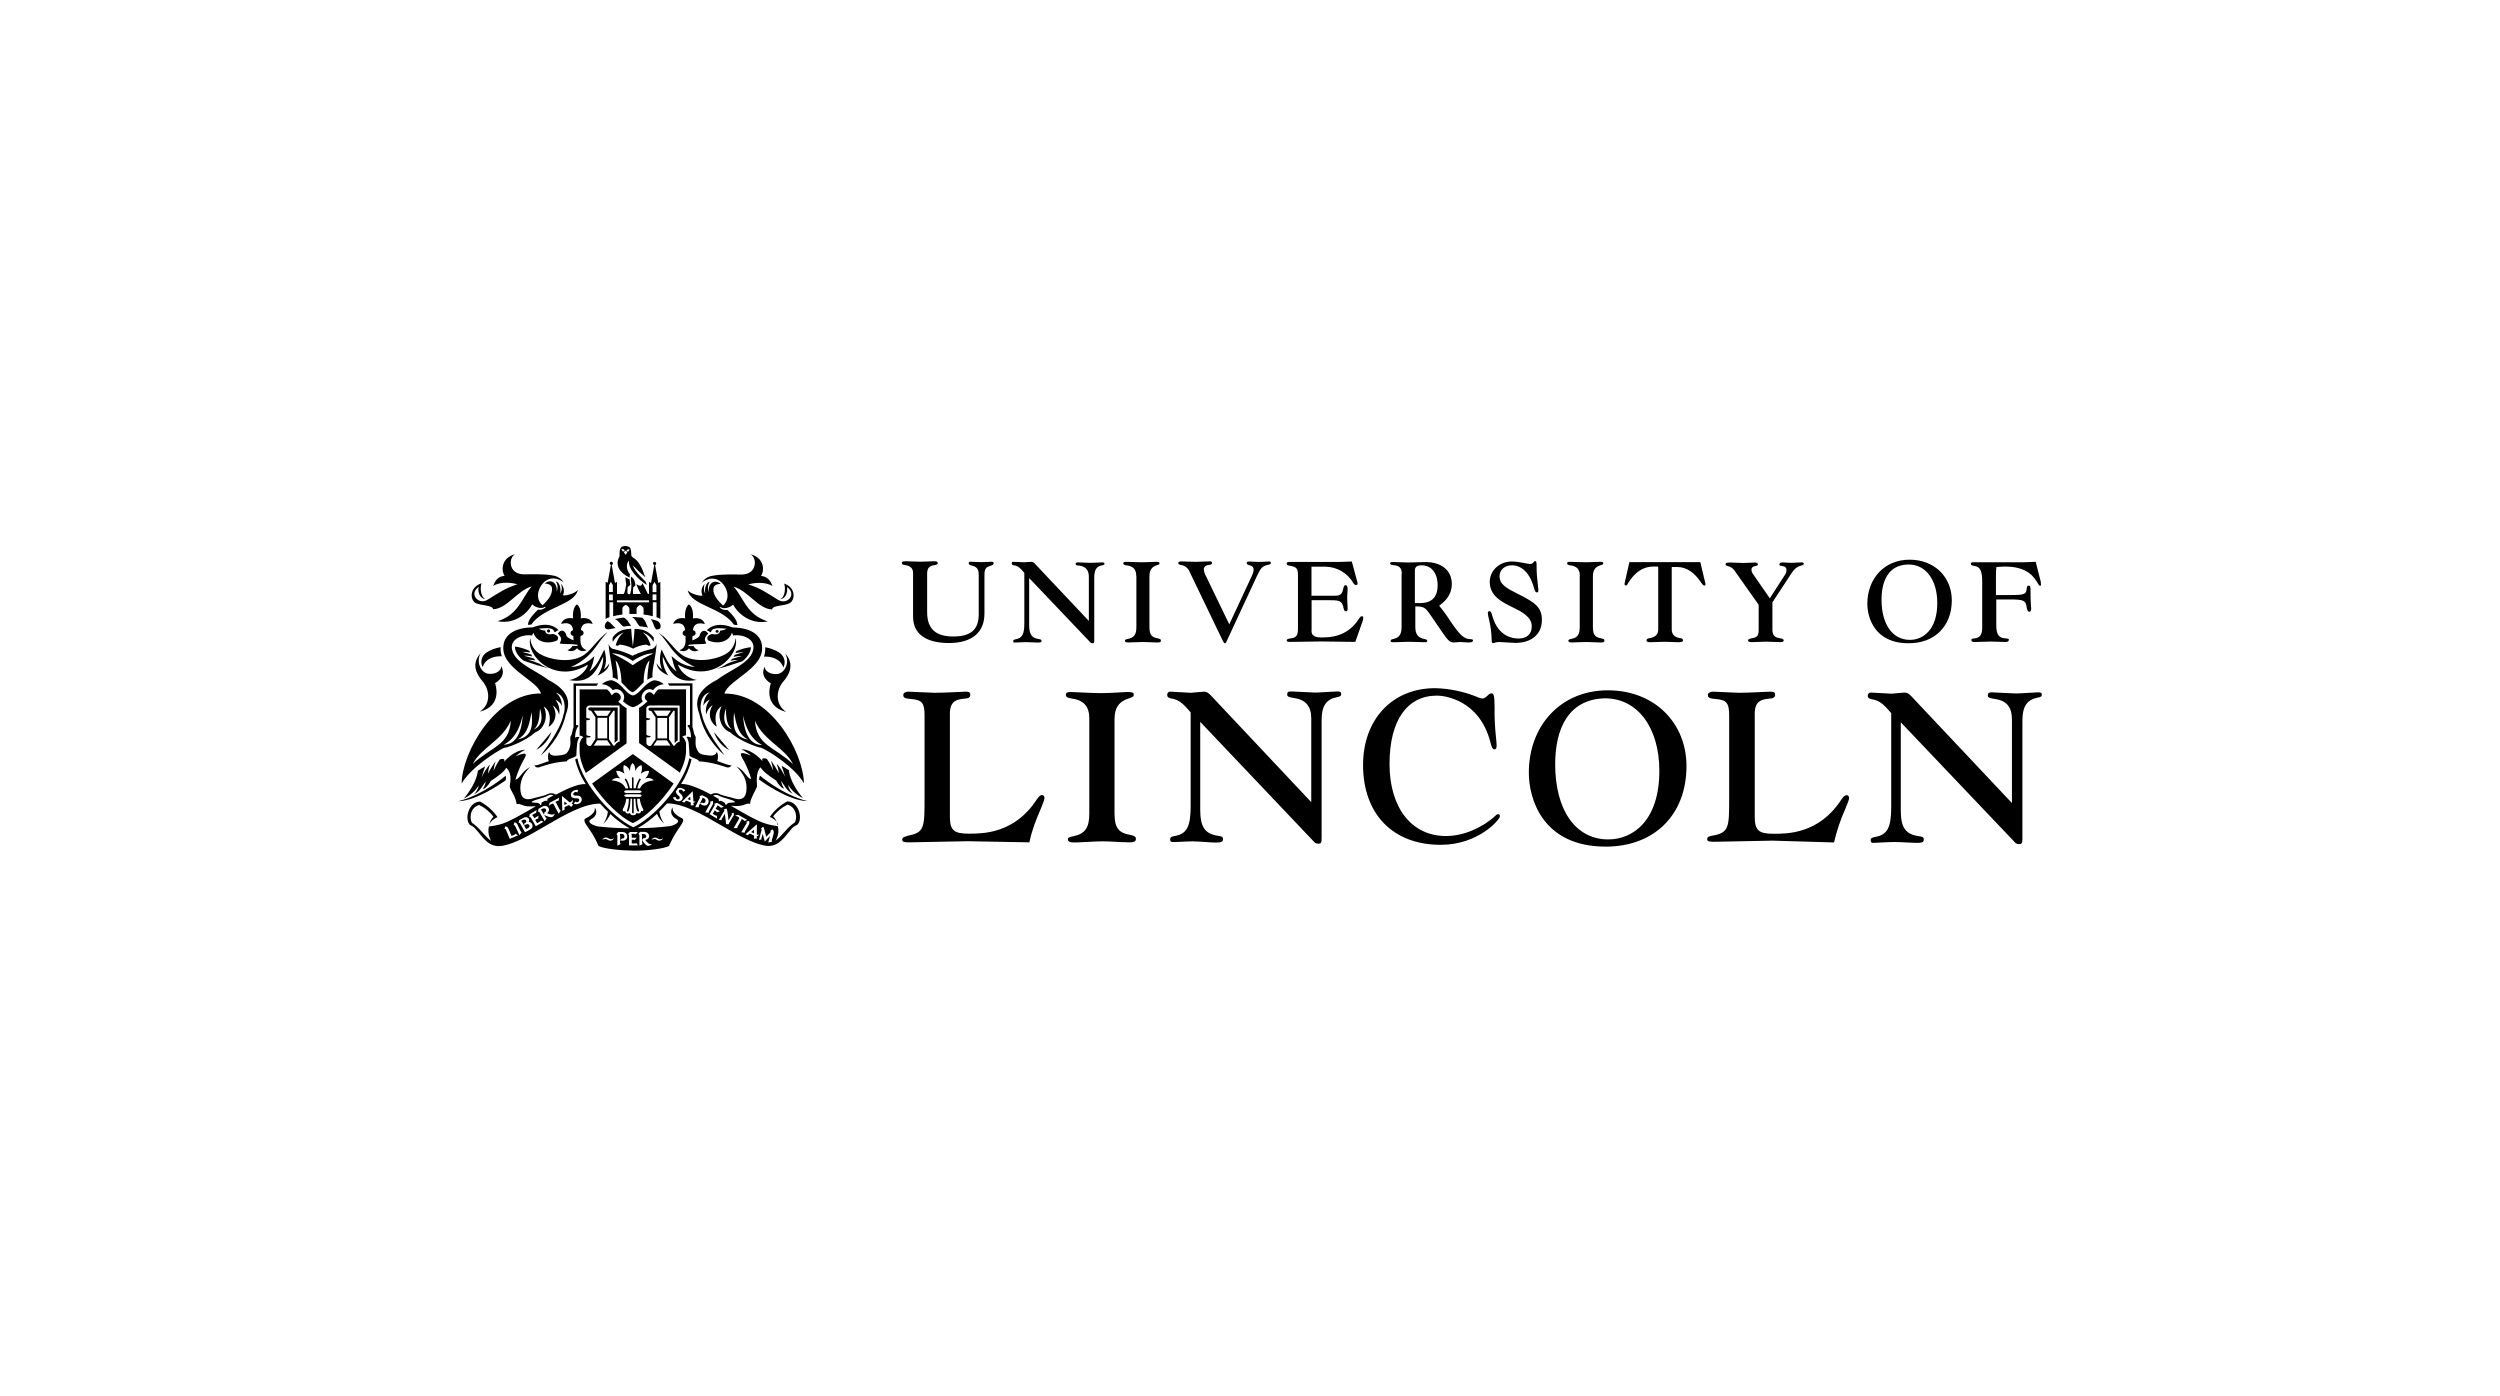 <?xml version="1.0" encoding="UTF-8"?><svg id="Layer_1" xmlns="http://www.w3.org/2000/svg" viewBox="0 0 222 124"><path d="M181.32,61.7c0-.18-.12-.22-.35-.22s-1.59.1-1.96.1-1.83-.1-2.1-.1-.39.04-.39.29c0,.2.24.24.53.28,1.12.14,1.61.71,1.61,1.85v7.41l-8.93-9.48c-.28-.29-.39-.33-.63-.33-.17,0-1,.1-1.12.1s-1.69-.1-1.83-.1c-.14-.02-.27.09-.29.23,0,.02,0,.04,0,.06,0,.18.06.22.33.3.65.1,1,.35,1.75,1.24v8.34c0,1.83-.35,2.47-1.43,2.65-.33.08-.39.12-.39.3,0,.14.06.23.2.23.22,0,1.36-.08,1.92-.08s1.55.08,1.94.08c.5,0,.65-.06.65-.29s-.1-.26-.45-.31c-1.18-.17-1.59-.77-1.59-2.3v-7.81l10.21,10.74c.09.05.2.08.3.08.22,0,.29-.08.29-.47v-10.5c0-1.24.39-1.85,1.35-2.04.31-.06.37-.1.37-.27M181.24,51.74l-.47-1.85-1.06.04h-4.4c-.2,0-.3,0-.3.14,0,.1.08.14.28.18.55.06.73.45.73,1.41v4.12c0,.84-.47.9-.79.92-.14.02-.17.06-.17.14,0,.12.08.17.29.17.24,0,1.26-.04,1.47-.04s1.16.04,1.26.04c.21,0,.31-.08.31-.2,0-.08-.06-.1-.26-.12-.63-.02-.86-.33-.86-1.16v-2.3h1.16c1.35,0,1.43.12,1.53.65.04.31.14.45.24.45s.17-.12.17-.26-.06-.5-.06-1.51c0-.45,0-.55-.17-.55-.1,0-.14.04-.17.26-.04.5-.2.57-1.41.57h-1.32v-1.55c0-.31,0-.63.04-.94.37-.02.53-.04.77-.04,1.94,0,2.55.88,2.91,1.49.1.18.14.22.22.22s.06-.18.04-.29M173.32,53.31c0-2.04-1.51-3.61-3.75-3.61s-3.75,1.68-3.75,3.91c0,1.24.65,3.51,3.65,3.51,2.32.02,3.85-1.51,3.85-3.81M172.03,53.56c0,2.34-1.24,3.26-2.43,3.26-1.55,0-2.52-1.39-2.52-3.57,0-1.65.61-3.1,2.36-3.12,1.55-.04,2.59,1.35,2.59,3.42M67.39,69.21s2.53,1.91,4.32,1.93c-2.25-.56-4.23-2.27-4.23-2.27l-.09.35ZM64.75,66.61s-.84-1.01-1.35-1.6c.23.69.71,1.26,1.35,1.6M63.68,55.95c-.07,0-.13.05-.14.12,0,0,0,0,0,0,0,.07.07.12.14.12.07,0,.13-.05.14-.12,0,0,0,0,0,0,0-.07-.07-.12-.14-.12M71.39,69.58c-.05-2.82-3-8.04-7.06-7.99.35-1.28,3.8-2.29,3.3-4.46-.17-.74-.94-1.39-2.57-1.41-1.36-.53-2.05-.02-2.3.25.23.07.34.26.39.12s.11-.24.43-.29c.29-.05.7.03.92.02-.08.1-.32.16-.55.18-.08.5-.66.28-.74.3-.22.08-.54.21-.34.56.83.38,1.86.17,2.12-.67.06.06.1.15.1.24.84-.13,2.09.3,1.77,1.37-.34,1.13-2.01,1.68-3.2,2.57-2.17,1.11-1.81,2.33-1.56,3.03.2.92.6,1.78,1.17,2.53.31.42.67.81,1.07,1.14-.26-.43-1.74-2.19-2.02-3.65-.2-.44-.21-1.73.69-1.93-.42.3-.52.8-.55,1.12v.05c.12-.25.33-.44.58-.54-.3.37-.42.85-.33,1.32.08-.34.28-.64.57-.83-.44.73-.25,1.42.22,1.82.09.06.15.09.15.09,0,0-.45-1.27.43-1.81-.47.92,0,2.04.73,2.3.88.79,2.4,1.35,2.81,1.4.7.3,2.96,1.73,3.77,3.15M65,64.79c-.77-.34-.8-1.08-.55-1.86.03.92.13,1.51.55,1.86M65.18,63.26c.19.89.31,1.95,1.25,2.41-1.49-.24-1.3-1.59-1.25-2.41M65.98,63.54c.43,1.88,1.24,2.36,1.69,2.62-.84-.02-1.56-.63-1.69-2.62M70.42,67.85c-1.63-1.54-3.25-1.63-3.38-3.85.76,1.76,2.63,2.38,3.38,3.85M67.95,57.49c.02.28-.02.56-.11.82.53-.03,1.43.11,1.72.96.19-.36.14-.79-.12-1.1-.26-.33-.99-.62-1.48-.69M68.45,60.68s-.76,2,1.36,2.54c-1.08-.75-.83-2.04-.26-2.69s1.02-1.58.17-2.51c.47.84-.07,1.75-.67,1.83-.64.08-1.17-.28-1.14-.66-.51.96.56,1.5.56,1.5M69.62,51.8c.13.24.16,1.2-.34,1.4.48-.02.7-.61.6-1.07.91.59.06,1.64-.78,1.14-1.1-.67-1.5-1-2.64-1.37.47-.17,1.56-.25,2.14.15-.26-.73-.65-.86-1.03-.91.24-.24.49-1.54-.94-1.93.61.29.64,1.78-.75,1.81-.71,0-1.79-.05-2.62.11-.39.06-.73.28-.94.61.35-.31,1.36-.76,2.05.35.47.85.15,1.44-.19,1.7l.02-.02c-.47-.45-.87-.9-.85-1.45,0-.25.17-.46.65-.47-.64-.52-1.18.09-1.05.73-.14-.29-.11-.64.07-.91-.29,0-.49.56-.39,1.06-.15-.27-.17-.59-.05-.88-.28.26-.37.68-.2,1.03-.12.1-1.1-.15-1.31-.47.27,1.36,3.04,1.51,4.11,3.07.11,0,.18.03.3.03,0-.48-.53-1.01-.89-1.35-.26.04-.51-.04-.7-.22.04,0,.08-.01.11-.03.21.2.84.07,1.1-.23.29.61,1.42,1.84,3.08,1.5-1.9-.58-2.14-2.11-3.04-3.09,1.3.38,2.2,1.99,3.42,2.03.05-.38,1.02-.3,1.53-.54.51-.24.65-1.39-.49-1.77M61.18,53.67c-.45.32-.34,1.24-.34,1.24,0,0-.84-.19-1.06.5.3-.1.99-.21,1.06.55-.14.02-.24.15-.22.29.02.12.11.21.23.22h.02c.03.52.06,1.07-.53,1.27.28.16.64.09.84-.17.2.27.57.34.85.17-.19-.06-.35-.19-.44-.37-.15,0-.3,0-.44,0-.04-.07,0-.09,0-.11.55-.09,1.22-.03,1.57-.11,0,0-.04-.1-.09-.21s-.11-.33.26-.67c-.38-.54-.73-.11-.76.18-.05.12-.34.31-.65.42,0-.13,0-.27.02-.4h.02c.14,0,.25-.11.25-.25,0-.14-.1-.25-.24-.25,0,0,0,0,0,0,.07-.75.75-.64,1.06-.55-.22-.7-1.06-.5-1.06-.5,0,0,.11-.92-.34-1.24M65.34,57.98c.24-.04.48-.06.72-.07-.28.07-.55.15-.82.25-.03.06-.07.11-.1.17.25-.06.51-.08.76-.07-.29.06-.65.17-.89.25l-.15.17c.22-.06.45-.08.67-.07-.34.09-.68.2-1,.35-.28.2-.59.35-.92.43.62-.08,1.45-.4,2.31-.67.03-.02.06-.05.09-.07.47-.41.67-.84.67-1.18-.45.05-.89.17-1.3.36l-.07.15M58.87,56.48c-.13-.12-.26-.22-.4-.32,1.04,1,1.17,2.1,3.24,3.07-1.07-.07-1.7-.64-2.08-.97.11.43.17.86.45,1.36-.74-.49-1.05-1.42-1.33-1.95-.25.82-.15,1.36.04,1.77-.2-.14-.36-.33-.48-.54.03.56.62.89,1.04,1.09-.35-.5-.53-1.09-.5-1.7.54,1.14,1.02,2.48,3.03,2.09-.92-.14-1.56-.91-1.68-1.37,2.98,1.82,5.54-.84,5.12-2.37-.03.61-.37,1.16-.9,1.45-.79.47-2.63.84-3.79.11-.64-.4-1.09-1.14-1.75-1.73M58.66,55.69c.04-.26-.12-.51-.37-.58-.14-.05-.29-.09-.43-.11,0,0-.07-.02-.09-.02.29.29.24.65.5.91.22.02.36-.04.39-.2M58.64,54.98v-3.3l-.18.09-.29-1.59c.06-.02.1-.08.1-.14,0-.08-.06-.14-.14-.15-.08,0-.14.06-.14.14,0,0,0,0,0,0,0,.06.04.12.11.14l-.29,1.6-.18-.1v1.07h-.1c-.15-.34-.48-.96-.48-.96-.02.09-.07.17-.15.23-.07.04-.26-.07-.4-.13.12.3.25.59.41.87h-.7c-.02-.2,0-.41.03-.61.07-.04.13-.1.18-.16,0,0,0-.58-.39-.78-.02.24,0,.47.04.7,0,.29-.03.58-.12.86h-.17s-.06-.11-.07-.17c0-.16.02-.33.03-.47.09-.05.17-.11.24-.19-.03-.16-.06-.32-.07-.48-.13-.05-.25-.12-.37-.2,0,.21.03.43.07.64-.06.35-.11.69-.23.86h-.59v-1.08l-.18.1-.29-1.6c.06-.02.11-.07.11-.14,0-.08-.06-.14-.14-.15-.08,0-.14.06-.14.14,0,0,0,0,0,0,0,.06.04.12.1.14l-.29,1.59-.18-.09v3.3c.1-.07.22-.12.34-.15v-1.33h.33v1.24c.27-.07.54-.12.82-.15v-.52c0-.21.3-.34.31-.34h0s.3.15.31.34,0,.35,0,.47c.11,0,.25,0,.35,0h0c.07,0,.19,0,.29,0,0-.11,0-.29,0-.47s.31-.34.31-.34h0s.3.15.31.34,0,.4,0,.52c.28.03.55.08.82.15v-1.24h.33v1.33c.12.03.23.08.34.15M54.42,52.57h-.34v-.61l.17-.29.17.29v.62M54.42,53.31h-.34v-.52h.34v.52M57.62,53.49h-2.84v-.18h2.85v.18h0ZM57.95,53.3v-.52h.34v.52h-.34ZM58.29,51.97v.61h-.34v-.61l.17-.29.17.29ZM57.44,51.93c-.07-.17-.13-.31-.13-.31,0,0-1.01-.9-1.1-1.41.34.37.7.72,1.09,1.05-.27-.83-.59-1.46-1.07-1.74-.03-.03-.15-.1-.17-.2s.03-.56-.15-.72c-.1-.07-.23-.11-.35-.11-.13-.01-.27.02-.38.09-.19.2-.17.57-.16.81-.46.81.03,1.5.89,1.9,0-.1.01-.21.03-.31-.2-.17-.46-.85-.08-1.2-.12.76.86,1.73,1.59,2.17M55.47,48.86c-.02.08-.17.21-.23,0,0-.02-.07-.02-.07-.05.09-.1.23-.04.3.04M55.71,49.04c-.05.08-.1.15-.14.24-.05-.08-.1-.15-.17-.22,0,0,.08-.15.15-.15s.15.13.15.13M55.93,48.82s-.06.03-.07.05c-.06.21-.21.08-.23,0,.08-.09.21-.14.3-.04M53.72,55.69c.04.17.2.23.42.18.19-.03.36-.07.52-.1-.21-.14-.36-.45-.7-.61-.18.11-.28.32-.25.52M53.92,56.16c-.15.09-.28.2-.4.32-.66.6-1.11,1.33-1.74,1.73-1.16.72-3.01.35-3.79-.11-.53-.29-.87-.85-.9-1.45-.42,1.53,2.14,4.19,5.12,2.37-.11.46-.76,1.23-1.68,1.37,2,.38,2.48-.96,3.03-2.09.03.61-.15,1.21-.5,1.7.41-.2,1.01-.53,1.04-1.09-.12.21-.29.39-.48.54.19-.41.29-.95.04-1.77-.29.53-.6,1.45-1.33,1.95.29-.49.35-.92.45-1.36-.37.34-1.01.9-2.08.97,2.06-.97,2.19-2.07,3.23-3.07M52.63,55.41c-.22-.7-1.06-.5-1.06-.5,0,0,.11-.92-.34-1.24-.45.32-.34,1.24-.34,1.24,0,0-.84-.19-1.06.5.3-.1.99-.21,1.06.55-.14.02-.24.14-.22.28.01.12.11.21.22.22h.02c0,.13.02.27.02.4-.31-.11-.6-.29-.64-.42-.03-.29-.37-.72-.76-.18.37.34.31.57.26.67-.03.07-.06.14-.09.21.34.08,1.01.02,1.57.11,0,.02.05.04,0,.11-.14,0-.29,0-.44,0-.09.18-.25.31-.44.37.29.17.65.09.85-.17.2.26.56.34.84.17-.58-.2-.56-.74-.53-1.27h.02c.14,0,.25-.11.25-.25,0-.14-.1-.25-.24-.25,0,0,0,0,0,0,.07-.76.76-.64,1.06-.55M51.3,52.38c-.21.34-1.18.57-1.31.47.16-.35.08-.77-.2-1.03.15.28.13.62-.05.88.11-.51-.1-1.06-.39-1.06.1.13.27.42.07.91.13-.64-.4-1.25-1.05-.73.47.02.65.22.65.47.02.56-.38,1.01-.84,1.46l.02.02c-.34-.27-.66-.86-.19-1.7.69-1.11,1.71-.65,2.05-.35-.21-.33-.55-.55-.94-.61-.84-.17-1.9-.1-2.62-.11-1.38-.02-1.36-1.5-.74-1.8-1.43.4-1.18,1.7-.94,1.93-.39.05-.78.18-1.03.91.58-.41,1.68-.32,2.14-.15-1.14.38-1.54.7-2.64,1.37-.83.5-1.68-.55-.78-1.14-.11.46.11,1.05.6,1.07-.49-.2-.47-1.15-.34-1.4-1.15.38-1.02,1.54-.51,1.77s1.48.17,1.53.54c1.23-.04,2.13-1.65,3.43-2.03-.89.99-1.14,2.51-3.04,3.09,1.66.34,2.79-.89,3.08-1.5.26.3.89.43,1.1.23.04.02.08.03.11.03-.19.18-.45.26-.7.22-.35.34-.88.87-.89,1.35.12-.02.2-.02.3-.03,1.08-1.57,3.86-1.73,4.13-3.08M44.51,59.17c.02.38-.5.74-1.15.66-.6-.07-1.14-1-.67-1.83-.87.93-.4,1.85.17,2.51s.83,1.95-.26,2.69c2.12-.54,1.36-2.54,1.36-2.54,0,0,1.06-.53.56-1.5M44.57,58.29c-.1-.26-.14-.54-.11-.82-.48.07-1.21.35-1.48.67-.26.31-.31.74-.12,1.1.28-.86,1.18-.99,1.72-.96M48.85,56.05c0-.08-.05-.15-.12-.16-.08,0-.15.05-.16.12,0,.08.05.15.12.16,0,0,.01,0,.02,0,.07,0,.13-.04.14-.11,0,0,0,0,0-.01M47.88,58.93c-.32-.14-.66-.26-1-.35.23,0,.45.02.67.07-.05-.06-.11-.11-.15-.17-.24-.08-.6-.19-.89-.25.26-.02.51,0,.76.07-.03-.05-.07-.11-.1-.17-.23-.08-.55-.19-.82-.25.24,0,.48.02.72.06-.03-.05-.05-.1-.07-.15-.41-.19-.84-.32-1.28-.38,0,.35.2.77.67,1.18.03.03.06.05.09.07.84.28,1.68.6,2.31.67-.34-.07-.65-.21-.92-.42M48.97,64.99c-.5.6-1.35,1.6-1.35,1.6.64-.34,1.12-.91,1.35-1.6M40.99,69.58c.81-1.41,3.08-2.85,3.75-3.16.41-.05,1.92-.6,2.81-1.4.74-.24,1.2-1.37.73-2.29.87.54.43,1.81.43,1.81.05-.03.1-.06.15-.09.47-.4.66-1.09.22-1.82.29.2.49.5.57.83.09-.47-.03-.95-.33-1.32.26.1.46.29.58.54,0-.02,0-.03,0-.05-.02-.32-.12-.83-.55-1.12.89.21.88,1.49.69,1.93-.28,1.47-1.76,3.22-2.02,3.65,1.12-.95,1.91-2.24,2.24-3.68.25-.7.61-1.92-1.56-3.03-1.18-.89-2.86-1.45-3.2-2.58-.33-1.06.92-1.5,1.77-1.37,0-.09.04-.17.1-.24.25.84,1.29,1.06,2.12.67.21-.36-.12-.48-.34-.56-.08-.03-.66.2-.74-.3-.23-.02-.47-.08-.55-.18.21,0,.64-.07.92-.03.32.06.37.14.43.29s.17-.07.39-.12c-.24-.27-.92-.78-2.29-.25-1.63.02-2.4.67-2.57,1.41-.5,2.17,2.95,3.2,3.3,4.46-4.04-.05-7,5.18-7.05,8M47.4,64.78c.41-.35.51-.94.55-1.86.25.78.22,1.51-.55,1.86M45.96,65.65c.94-.47,1.06-1.51,1.25-2.41.05.82.24,2.19-1.25,2.41M44.73,66.13c.45-.25,1.27-.74,1.69-2.62-.13,1.99-.85,2.6-1.69,2.62M45.36,63.99c-.12,2.22-1.75,2.32-3.38,3.85.75-1.46,2.63-2.09,3.38-3.85M44.91,68.88s-1.98,1.71-4.23,2.27c1.58-.03,3.74-1.51,4.22-1.86.04-.13.04-.28,0-.41M96.69,55.14l-4.79-5.08c-.14-.14-.2-.17-.33-.17-.08,0-.53.04-.61.04s-.9-.04-.98-.04-.14.04-.14.14.04.12.18.17c.35.04.53.18.94.67v4.47c0,.98-.18,1.32-.78,1.43-.17.04-.2.06-.2.17s.04.12.1.12c.12,0,.73-.04,1.02-.04s.84.04,1.04.04c.27,0,.35-.04.35-.14s-.04-.14-.24-.17c-.63-.08-.86-.43-.86-1.24v-4.18l5.47,5.75c.05.03.11.04.17.04.12,0,.14-.04.14-.24v-5.6c0-.67.2-1,.71-1.08.17-.04.2-.06.2-.14s-.06-.12-.18-.12-.85.04-1.06.04-.98-.04-1.12-.04-.2.02-.2.14.14.14.29.14c.59.08.88.39.88,1v3.93h.01ZM88.24,50.02c0-.1-.06-.14-.2-.14s-.5.04-.88.04-.79-.04-.94-.04-.2.04-.2.14.06.14.26.2c.47.1.63.33.63.81v3.53c0,1.35-.71,1.96-2.26,1.96s-2.32-.67-2.32-2.16v-3.41c0-.49.18-.71.67-.77.21-.04.27-.08.27-.17,0-.17-.18-.17-.37-.17-.27,0-.73.04-1.18.04-.39,0-.96-.04-1.2-.04s-.43,0-.43.14.06.17.3.2c.49.08.69.31.69.71v3.87c0,1.51,1.12,2.34,3.18,2.34s3.16-.94,3.16-2.63v-3.45c0-.57.21-.67.45-.75.28-.08.37-.14.37-.26M80.12,74.56c0,.2.14.24.65.24l5.16-.1,5.48.1c.24-1.14.55-1.9,1.02-3,.2-.49.32-.81.32-.94s-.08-.26-.2-.26c-.18,0-.28.1-.5.41-1.96,3.02-4.79,3.02-6.01,3.02-1.35,0-1.69-.3-1.69-1.53v-9.13c0-1.18.69-1.26,1.22-1.32.47-.02.59-.14.59-.35,0-.28-.21-.28-.43-.28-.28,0-1.79.1-2.73.1-.37,0-2.08-.1-2.32-.1-.29,0-.47.12-.47.3,0,.23.14.31.67.35,1.02.08,1.22.37,1.22,1.47v7.32c0,2.57,0,3.08-1.45,3.34-.35.12-.53.14-.53.37M100.02,74.8c.49,0,.85.02.85-.3,0-.2-.12-.29-.55-.37-1.01-.18-1.35-.65-1.35-1.9v-8.36c0-1.02.39-1.59,1.32-1.87.33-.1.39-.17.39-.33,0-.22-.28-.22-.63-.22-.22,0-1.43.1-2.26.1-.75,0-2.47-.1-2.67-.1-.35,0-.47.06-.47.26s.17.25.47.31c1.1.14,1.61.69,1.61,1.77v8.47c0,1.26-.39,1.79-1.43,2-.35.06-.47.14-.47.24,0,.28.22.31.63.31.45,0,1.71-.1,2.45-.1s1.59.08,2.1.08M106.01,74.72c.57,0,1.55.1,1.94.1.5,0,.65-.06.65-.29s-.1-.26-.43-.31c-1.18-.17-1.59-.79-1.59-2.32v-7.8l10.19,10.74c.09.05.2.08.3.08.23,0,.29-.08.29-.47v-10.5c0-1.24.39-1.85,1.35-2.04.33-.06.39-.12.39-.29s-.12-.22-.35-.22-1.59.1-1.96.1-1.81-.1-2.1-.1-.39.04-.39.28c0,.2.25.25.53.29,1.1.14,1.61.71,1.61,1.85v7.41l-8.92-9.48c-.29-.29-.39-.33-.63-.33-.17,0-1,.1-1.14.1s-1.69-.1-1.81-.1c-.14-.02-.27.08-.29.23,0,.02,0,.04,0,.06,0,.18.06.23.33.31.65.1,1,.35,1.75,1.24v8.33c0,1.83-.35,2.47-1.43,2.65-.33.06-.39.12-.39.31,0,.14.06.22.2.22.22.02,1.35-.06,1.9-.06M121.04,67.93c0,4.36,2.65,7.09,6.89,7.09,3.38,0,5.26-2.26,5.26-2.52,0-.12-.04-.2-.14-.2s-.17.04-.29.17c-1.22,1.1-2.87,1.77-4.36,1.77-3.03,0-5.01-2.49-5.01-6.4s1.59-6.07,4.22-6.07c.71,0,3.77.41,4.73,4.12.12.49.2.65.39.65.12,0,.17-.14.17-.35,0-.14-.04-.57-.06-.75-.09-.87-.14-1.74-.12-2.61,0-1.06-.08-1.26-.26-1.26-.12,0-.2.04-.39.22s-.31.24-.43.24c-.21-.03-.41-.1-.59-.19-1.15-.45-2.37-.7-3.61-.73-3.81,0-6.4,2.77-6.4,6.83M133.15,57.01c.18,0,1.18.08,1.39.08,1.47,0,2.38-.77,2.38-2.04,0-1.12-.59-1.55-2.19-2.34-.92-.47-1.57-.8-1.57-1.55,0-.55.45-.96,1.1-.96.9,0,1.61.73,1.96,2,.08.3.14.41.27.41.08,0,.12-.08.12-.22,0-.08-.02-.17-.04-.37l-.02-.2c-.06-.49-.1-.99-.1-1.49.02-.49-.06-.5-.14-.5-.05,0-.1.03-.12.08-.07.12-.19.18-.33.17-.16-.01-.33-.04-.49-.08-.37-.08-.74-.13-1.12-.14-1.08,0-1.96.79-1.96,1.81,0,1.26,1.08,1.79,2,2.24.84.41,1.73.86,1.73,1.71,0,.69-.43,1.08-1.18,1.08-.41,0-1.79-.1-2.32-2-.08-.32-.14-.43-.26-.43-.08,0-.14.06-.14.14,0,0,0,.02,0,.02.02.19.05.37.1.55.15.61.23,1.23.24,1.85,0,.22.04.28.14.28.17-.02.2-.1.55-.1M142.59,75.18c4.32,0,7.17-2.83,7.17-7.15,0-3.81-2.81-6.73-6.99-6.73s-7.01,3.14-7.01,7.32c0,2.32,1.22,6.56,6.83,6.56M142.81,74.54c-2.89,0-4.71-2.59-4.71-6.68,0-3.1,1.14-5.77,4.42-5.85,2.89,0,4.83,2.59,4.83,6.44,0,4.4-2.32,6.09-4.54,6.09M162.86,74.81c.24-1.03.58-2.03,1.01-3,.21-.49.33-.81.33-.94s-.08-.26-.2-.26c-.18,0-.28.1-.5.41-1.96,3.02-4.77,3.02-5.99,3.02-1.35,0-1.69-.3-1.69-1.53v-9.14c0-1.18.69-1.26,1.22-1.32.47-.02.59-.14.59-.35,0-.28-.21-.28-.45-.28-.28,0-1.79.1-2.73.1-.37,0-2.08-.1-2.32-.1-.29,0-.47.12-.47.3,0,.23.14.31.67.35,1.01.08,1.22.37,1.22,1.47v7.32c0,2.57,0,3.08-1.45,3.34-.33.06-.5.1-.5.31s.14.24.65.24l5.14-.1,5.48.16ZM156.17,53.71v2.22c0,.5-.12.67-.61.75-.24.04-.33.08-.33.2s.14.14.37.14.98-.04,1.24-.04,1.06.04,1.24.04c.22,0,.31-.04.31-.14s-.08-.18-.33-.2c-.5-.08-.67-.28-.67-.79v-2.4l1.65-2.52c.29-.45.53-.65.92-.75.17-.04.22-.1.22-.18s-.1-.1-.28-.1c-.14,0-.59.04-.86.04s-.61-.04-.71-.04c-.2,0-.32.06-.32.17s.04.12.2.14c.28.04.43.14.43.37,0,.18-.07.35-.18.49l-1.3,2.02-1.53-2.21c-.06-.1-.1-.21-.1-.33,0-.18.1-.29.37-.33.17-.04.2-.08.2-.14,0-.1-.1-.17-.26-.17s-.71.04-1.06.04-.86-.04-1.12-.04c-.22,0-.43,0-.43.17,0,.08.04.1.17.14.3.06.55.24.69.5l2.09,2.96ZM147.25,50.37v5.54c0,.41-.22.65-.73.75-.22.04-.31.08-.31.2s.12.17.33.17c.17,0,.94-.04,1.3-.04s.86.04,1.16.04c.24,0,.45-.02.45-.17s-.12-.18-.31-.2c-.49-.1-.69-.35-.69-.79v-5.52h.5c.86,0,1.55.57,2.04,1.28.18.28.27.37.37.37s.1-.1.08-.18l-.45-1.9h-6.3l-.39,1.71c-.02.1-.04.2-.04.22,0,.1.04.14.12.14s.12-.06.22-.25c.9-1.43,1.9-1.43,2.28-1.43h.35v.04ZM140.28,51.14v4.54c0,.67-.2.96-.77,1.06-.18.04-.24.08-.24.14,0,.14.12.17.33.17s.92-.04,1.3-.04.85.04,1.12.04.45.02.45-.17c0-.12-.06-.14-.31-.2-.55-.1-.71-.35-.71-1.02v-4.48c0-.55.2-.85.71-1,.17-.04.21-.08.21-.17,0-.12-.14-.12-.33-.12-.12,0-.77.04-1.2.04s-1.32-.04-1.43-.04c-.18,0-.25.04-.25.14s.08.14.25.17c.61.06.88.35.88.94M124.46,50.97v4.71c0,.65-.22.96-.73,1.06-.2.04-.24.08-.24.17,0,.12.08.12.31.12.28,0,1.04-.04,1.3-.04.33,0,1.26.04,1.47.04.1,0,.17-.02.17-.12s-.06-.12-.27-.17c-.57-.12-.79-.43-.79-1.08v-1.81c.69,0,.86.04,1.35.77l.98,1.43c.55.81.73,1,1.08,1,.14,0,.43-.04.59-.04s.5.04.67.04.45,0,.45-.17c0-.08-.04-.12-.2-.12-.57-.02-.9-.25-1.88-1.71l-.14-.22c-.24-.36-.5-.71-.78-1.04.39-.3,1.12-.85,1.12-1.94,0-1.2-.92-1.94-2.34-1.94-.12,0-1.16.04-1.49.04s-1.08-.04-1.32-.04c-.18,0-.33,0-.33.1s.08.17.33.18c.5.04.71.26.71.77M125.64,50.67c0-.32.17-.47.61-.47.86,0,1.41.69,1.41,1.77s-.53,1.59-1.61,1.59c-.1,0-.22-.02-.41-.02v-2.87ZM116.47,55.99v-2.69h1.71c.82,0,1,.1,1.12.67.06.25.1.31.23.31.08,0,.14-.08.14-.22s-.04-.86-.04-1,.04-.73.04-.79c0-.18-.08-.31-.17-.31-.12,0-.17.08-.23.35-.1.47-.26.59-.77.59h-2.04v-2.58h1.22c1.05.01,2.01.58,2.52,1.49.08.1.12.14.21.14.07,0,.13-.04.14-.11,0,0,0-.02,0-.03,0-.05,0-.1-.02-.14l-.49-1.81-1.12.04h-4.44c-.18,0-.22.08-.22.14,0,.12.06.17.31.2.57.1.69.26.69.84v4.76c0,.57-.14.78-.61.84-.28.04-.39.08-.39.18,0,.06,0,.14.31.14l2.75-.04,3.03.04.67-1.9c.03-.08.04-.16.04-.24,0-.1-.04-.14-.14-.14s-.2.14-.32.33c-.67,1.02-1.73,1.55-3.06,1.55-.77.04-1.08-.14-1.08-.59M111.32,50.61c0,.17-.08.39-.33.9l-1.83,3.93-2.06-4.26c-.11-.19-.18-.39-.2-.61,0-.33.31-.39.49-.41s.24-.08.24-.17c0-.14-.12-.14-.22-.14-.29,0-.86.04-1.24.04s-1.16-.04-1.26-.04c-.17,0-.28.04-.28.14s.04.14.24.18c.35.05.64.28.77.61l2.87,5.97c.12.24.17.37.26.37s.12-.1.17-.21l2.67-5.75c.35-.73.49-.9.98-1,.2-.04.26-.08.26-.2,0-.08-.06-.1-.2-.1s-.57.04-.84.04-.79-.04-.9-.04-.2.04-.2.14.04.12.2.18c.31.08.41.18.41.41M100.91,51.14v4.54c0,.67-.2.96-.78,1.06-.18.04-.24.08-.24.14,0,.14.12.17.33.17.24,0,.92-.04,1.3-.04s.86.04,1.12.04.45.02.45-.17c0-.12-.06-.14-.31-.2-.55-.1-.71-.35-.71-1.02v-4.48c0-.55.2-.85.69-1,.18-.04.2-.08.2-.17,0-.12-.14-.12-.33-.12-.12,0-.77.04-1.2.04s-1.33-.04-1.43-.04c-.18,0-.25.04-.25.14s.08.14.25.17c.61.06.9.35.9.94M60.93,61.21h-2.45c-.13.09-.24.21-.32.35l-.09.15-.13-.12c-.09-.1-.22-.14-.35-.11-.15.05-.27.18-.32.34-.04.13,0,.27.11.35l.11.1-.11.11c-.19.19-.4.35-.63.48v3.12l3.62,2.63c.34-.67.55-1.35.55-1.94v-.7c-.07-.25-.18-.47-.34-.54.1-.08.21-.12.34-.14v-4.08M58.02,66.21c.1-.15.21-.32.32-.47h.88c.11.15.22.33.32.47h-1.51M58.37,63.57c-.11-.15-.21-.32-.31-.47h1.51l-.31.47h-.89ZM59.24,65.57h-.86v-1.82h.86v1.82ZM60.35,62.64v3.24h-.1c-.14.08-.26.19-.34.34h-.11c-.11-.17-.26-.39-.39-.57v-1.96c.12-.19.27-.4.39-.57h.11v2.86c.08-.09.17-.17.27-.23v-2.91h-2.32c-.11-.02-.27,0-.28.12,0,.19.25.17.25.17.11.17.25.39.38.57v1.95l-.4.57c-.14.07-.31,0-.38-.14-.02-.04-.03-.08-.03-.12h0s0-.02,0-.03v-.46c.09.02.19.02.29,0,.05-.02.09-.07.08-.12-.13.01-.26-.02-.37-.09v-1.32c.08.02.17,0,.25-.02.05-.02.09-.07.08-.12-.12,0-.23-.02-.34-.06v-.81c0-.26.3-.31.47-.28.34-.02,2.47,0,2.47,0M56.13,63.1h0-.02M56.15,63.09h0s-.01,0-.02,0M56.23,63.09h.02s0,0-.02,0M56.25,63.1h0M59.82,69.58l-3.62-2.62-3.62,2.62c1.02,1.57,2.54,3.03,3.62,3.51,1.08-.47,2.6-1.94,3.62-3.51M55.29,71.88c.17-.29.28-.61.32-.95h.23c0,.34-.04.67-.15.99,0,0-.06.11.02.15.04.02.09-.02.13-.11.1-.21.13-.62.15-1.04h.14v1.26s.04.05.07.05c.07,0,.07-.05.07-.05v-1.26h.15c.02.42.05.83.15,1.04.04.09.09.12.13.11.08-.03.03-.15.03-.15-.11-.32-.16-.65-.15-.99h.23c.04.33.15.66.32.95.02.06-.01.13-.08.15-.04.01-.09,0-.12-.02,0,.14-.13.24-.26.23-.06,0-.11-.03-.15-.06-.02.14-.15.23-.29.21,0,0,0,0,0,0h0c-.14.03-.27-.06-.29-.2,0,0,0,0,0,0-.11.09-.26.08-.36-.02-.04-.04-.06-.09-.06-.14-.17.09-.25-.06-.21-.12M56.98,70.65c0,.07-.11.12-.25.12h-1.05c-.14,0-.25-.06-.25-.12s.11-.12.25-.12h1.05c.14,0,.25.06.25.12M56.72,70.42h-1.05c-.14,0-.25-.06-.25-.12s.11-.12.25-.12h1.05c.14,0,.25.06.25.12s-.11.12-.25.12M57.29,69.13s.47-.17.77.17c-.62.05-1.06.29-1.23.71h-.23c.05-.27.15-.54.29-.77,0,0,.03-.04-.03-.08s-.09,0-.09,0c-.16.26-.27.54-.32.84h-.19v-.93s-.04-.05-.07-.05c-.07,0-.07.05-.07.05v.93h-.19c-.05-.3-.16-.58-.32-.84,0,0-.03-.05-.09,0s-.03.08-.03.08c.15.24.25.5.29.77h-.23c-.17-.43-.61-.66-1.23-.71.29-.34.77-.17.77-.17-.2-.17-.33-.41-.37-.67.37-.07.74.25.74.25-.11-.24-.13-.51-.07-.77.42.09.56.55.56.55,0,0-.05-.49.23-.73h0c.28.24.23.73.23.73,0,0,.15-.47.56-.55.07.26.04.53-.07.77,0,0,.37-.32.74-.25-.03.26-.16.5-.36.67M53.92,61.22h-2.45v4.1c.12.01.24.06.34.14-.15.07-.26.29-.34.54v.7c0,.59.21,1.26.55,1.94l3.62-2.63v-3.12c-.23-.13-.44-.3-.63-.48l-.11-.11.11-.1c.1-.09.14-.22.11-.35-.05-.16-.16-.28-.32-.34-.13-.03-.26,0-.35.11l-.13.12-.09-.15c-.08-.14-.18-.26-.31-.36M52.72,66.21c.1-.15.21-.32.32-.47h.88c.11.15.22.33.32.47h-1.51M53.04,63.57c-.11-.15-.21-.32-.31-.46h1.51l-.31.46h-.89ZM53.92,65.57h-.86v-1.83h.86v1.83ZM55.02,62.64v3.23h-.1c-.14.08-.26.19-.34.34h-.11c-.11-.17-.26-.39-.39-.57v-1.96c.12-.19.27-.4.39-.57h.11v2.86c.08-.09.17-.17.27-.23v-2.92h-2.33c-.11-.02-.27,0-.28.12,0,.19.25.17.25.17.11.17.25.38.38.57v1.95l-.39.59c-.14.07-.32,0-.38-.14-.02-.04-.03-.07-.03-.11h0v-.49c.09.02.19.02.29,0,.05-.02.09-.07.08-.12-.13.01-.26-.02-.37-.09v-1.32c.08.01.17,0,.25-.02.05-.02.09-.07.08-.12-.12,0-.23-.02-.34-.07v-.81c0-.26.3-.31.47-.28h2.46M50.93,64.57c-.1.22-.1.58-.24.78s.1.71-.17,1.23c-.18.35-.29.47-1.1.52-.25.02-.58,0-.66-.34-.12.26-.13.56-.03.83-.56.17-.9.37-1.28.38.08.15.25.22.41.17,1.36-.47,2-.5,2.47-.53.05-.24.66-.29.85-.51,0-.34.03-.67.07-1.05.02-.21.09-.42.21-.6-.12-.03-.26-.02-.37.05-.07.03.02-.83.29-1.03-.05-.07-.14-.1-.23-.08,0-1,0-2.23,0-3.49h1.83s.07-.12.14-.21h-2.19v3.89M58.96,60.77c-.23-.21-.53-.34-.84-.36-.05,0-.09.01-.13.03-.43.15-.72.46-.99.74-.24.25-.47.5-.75.57,0,0-.02,0-.03,0h-.03s-.02,0-.03,0c-.29-.07-.51-.32-.75-.57-.27-.29-.57-.61-1.01-.75-.04-.01-.08-.02-.11-.03-.32.02-.61.15-.85.36.39.02.75.21.97.53.15-.09.33-.11.49-.07.25.08.45.29.51.55.04.18,0,.36-.09.51.34.29.67.49.88.52.21-.03.56-.22.88-.52-.11-.15-.14-.34-.09-.51.07-.26.26-.46.51-.55.17-.05.34-.03.49.07.23-.32.58-.51.97-.53M58,57.59s-.03,0-.05.02h0s-.08.02-.13.03c-.16.04-.28.08-.34.09-.45.13-.89.3-1.31.5h0c-.42-.2-.86-.37-1.31-.5-.05-.02-.17-.05-.33-.09-.04,0-.08-.02-.13-.03h0s-.03,0-.05-.02c-.16-.1-.27-.26-.31-.44.04.57.12,1.14.23,1.7.1.56.18,1.01.13,1.3.17.05.33.13.47.22-.03-.58-.1-1.16-.21-1.73.45.41.52,1.58.53,1.97.14.12.25.25.38.38.21.23.4.43.6.48.21-.07.38-.26.6-.48.12-.13.24-.26.38-.38,0-.39.07-1.56.53-1.97-.11.57-.18,1.14-.2,1.72.15-.09.3-.17.47-.22-.05-.3.02-.74.13-1.3.11-.56.19-1.13.23-1.7-.04.18-.15.34-.31.44M58.04,58.02c-.65.29-1.27.64-1.85,1.05h0c-.58-.41-1.2-.76-1.85-1.05.86-.03,1.85.67,1.85.67h0s.99-.71,1.85-.67M55.37,55.64c.22-.04.45-.06.67-.07-.17-.2-.29-.55-.65-.73-.27.03-.55.08-.79.13.38.16.46.49.76.66M56.81,55.61l.36.05c.13.01.26.04.39.07-.17-.21-.2-.61-.53-.88-.27-.03-.54-.05-.82-.06h-.09c.39.22.42.6.69.82M56.99,55.91c-.21-.04-.42-.06-.64-.07,0,.2-.06.89-.15,1.57v.03h0v-.03c-.09-.67-.14-1.37-.15-1.57-.21,0-.43.03-.64.07-.41.1-.78.36-1.01.71-.02.13-.01.26.02.38.21-.39.56-.69.98-.84-.43.29-.63.81-.73,1.14.05.02.1.03.17.05.07-.04.13-.08.2-.11.41.04.81.16,1.18.36h0c.36-.2.76-.33,1.18-.36.07.03.14.07.21.11.06-.02.11-.03.17-.05-.1-.34-.31-.86-.73-1.15.42.15.77.45.98.84.03-.13.03-.26.02-.38-.26-.34-.63-.59-1.05-.7M64.97,67.96c-.37,0-.72-.2-1.28-.38.1-.27.09-.57-.03-.83-.08.33-.42.36-.66.34-.82-.07-.92-.17-1.1-.52-.27-.52-.03-1.05-.17-1.23s-.14-.56-.24-.78v-3.88h-2.19c.07.09.14.21.14.21h1.83v3.49c-.09-.03-.18,0-.23.08.28.2.37,1.06.29,1.03-.11-.06-.24-.08-.37-.05.12.18.19.38.2.6.03.39.06.71.07,1.06.19.23.8.28.84.51.47.03,1.1.07,2.47.53.16.05.34-.03.42-.18M69.04,73.25c-.04-.29-.18-.55-.38-.75.33-.45.77-.81,1.28-1.05.86.27.84,1.28.64,1.58-.74.48-1.18,1.27-1.73,1.63h0s.02-.02.03-.03c.03-.05.06-.11.09-.17.16-.35.2-.74.1-1.1-.38-.04-.76-.12-1.13-.24-.7-.21-1.76-.83-2.88-1.48-.05-.03-.11-.06-.16-.09.14,0,.28.03.43.03.21,0,.42-.02.63-.07.15-.05.27-.11.36-.13.09-.03.19-.03.29,0-.03-.37.6-1.42.61-1.53,0-.16,0-.32-.02-.47,0,0-.05-.92.34-1.24.23.38.71.73,1.39,1.18.2.39.53.71.7.7-.14-.2-.23-.43-.26-.67.29.41.51.91,1.02,1.13-.22-.21-.36-.49-.41-.79.32.51.78.92,1.32,1.18-1.23-1.46-1.24-2.47-1.24-2.47-.21-.14-.44-.28-.66-.4.12.32.23.65.31.98-.18-.42-.43-.81-.73-1.16.09.28.15.56.18.85-.2-.4-.43-.77-.7-1.12.09.28.16.56.2.85-.16-.35-.34-.69-.56-1.01-.59-.2-.38.22-.38.22,0,0-.82-1.05-1.88-1.08.28.12.91.6.82.56-.22-.1-.45-.17-.69-.22-.41,0-.04.42.17.86.23.46.42.94.57,1.44-.37,0-.5-.69-1.32-1.12.28.28.52.6.7.95.18.41.25.86.18,1.3-.11.73-.63.74-1.06.6-.53-.17-1.03-.22-1.37-.41-.21-.09-.45-.08-.65.03l-.04.04c-1.06-.56-2.04-.98-2.67-.94.43-.67.75-1.41.93-2.19-.07-.03-.14-.06-.2-.1-.17.86-.65,1.81-1.28,2.71-.03.04-.06.09-.09.13-.02.02-.02.04-.04.06-.12.17-.24.32-.35.46-.17.22-.36.43-.54.64h0c-.88.96-1.85,1.75-2.67,2.13-1.86-.85-4.51-3.82-4.97-6.12-.06.04-.13.07-.2.1.19.78.51,1.52.94,2.19-.61-.05-1.61.38-2.66.94l-.04-.04c-.2-.11-.44-.12-.65-.03-.34.19-.84.25-1.37.41-.43.13-.96.12-1.06-.6-.07-.44,0-.89.18-1.3.18-.34.4-.65.68-.91-.82.43-.95,1.12-1.32,1.12.15-.5.34-.98.57-1.44.21-.45.58-.86.17-.86-.24.05-.47.12-.69.22-.09.03.53-.44.82-.56-1.06.03-1.88,1.08-1.88,1.08,0,0,.2-.42-.38-.22-.22.32-.4.66-.56,1.01.04-.29.1-.58.2-.85-.27.35-.5.73-.7,1.12.03-.29.09-.57.18-.84-.3.35-.55.74-.73,1.16.09-.33.19-.66.31-.98-.22.12-.44.24-.65.38,0,0-.02,1.01-1.24,2.47.55-.26,1.01-.66,1.33-1.18-.06.3-.2.57-.41.79.5-.23.73-.72,1.02-1.13-.03.24-.12.47-.26.67.17.02.5-.3.7-.7.69-.46,1.16-.8,1.39-1.18.62.56.27,1.51.31,1.69.09.38.5.77.61,1.54.09-.03.19-.03.29,0,.09.02.2.09.36.13.2.06.42.08.63.07.16,0,.29-.02.43-.02-.05.03-.11.06-.15.09-1.13.65-2.19,1.27-2.88,1.48-.38.12-.76.19-1.15.23-.08.37-.04.76.11,1.1.03.06.06.11.09.17,0,0,.02.02.03.03h0c-.55-.36-1-1.14-1.73-1.63-.21-.31-.23-1.32.64-1.58.5.24.94.6,1.27,1.05-.21.2-.34.47-.38.75.08-.37.54-.64.74-.72-.4-.58-.93-1.05-1.55-1.38-1.08.03-1.41,1.68-.86,2.1.21.08.38.22.51.39.56.61,1.1,1.64,2.3,1.44.03,0,.07,0,.09-.02s.03,0,.05,0c1.1-.23,2.37-.96,3.72-1.75,1.68-.97,3.39-1.98,4.85-1.98.22.25.46.5.69.72-.04.39-.19.77-.42,1.09.27-.25.49-.55.64-.88.51.49,1.09.92,1.71,1.27-.91-.02-1.91-.06-2.79-.17h0c-.43-.07-1.11-.39-.6-.66.53-.28.5-.79.28-1.02.15.43-.48.83-.81.97-.12.06-.12.19-.05.35.04.09.09.18.15.26.08.12.17.25.25.36.32.46.59.95.81,1.47.4.24,1.95.41,3.13.42s2.72-.18,3.13-.42c.22-.51.49-1,.8-1.46.08-.12.19-.26.27-.4.06-.08.11-.17.14-.26.07-.15.07-.28-.06-.34-.33-.15-.96-.55-.81-.97-.23.23-.24.74.28,1.02s-.17.6-.61.66h0c-.93.11-1.86.17-2.79.17.62-.35,1.19-.78,1.71-1.27.15.33.37.64.64.88-.23-.32-.38-.69-.43-1.09.23-.23.47-.47.69-.72,1.46,0,3.18,1.01,4.85,1.98,1.35.79,2.63,1.51,3.72,1.75l.17.03c1.17.18,1.72-.84,2.27-1.45.13-.18.31-.31.52-.39.56-.41.23-2.07-.86-2.1-.62.33-1.15.81-1.55,1.38.21.07.66.34.74.72M48.37,72.92c-.08-.14-.37-.65-.46-.79-.03-.05-.09-.07-.14-.06.02-.08.03-.17.05-.25.02,0,.2-.11.34-.19.42-.25.84.25.42.58.11.06.24.1.37.12.2.03.31-.06.32-.11-.02.11-.13.36-.35.35-.21-.03-.42-.1-.6-.22.03.07.08.14.11.2s.09.09.12.09c-.04.07-.12.2-.18.29M45.42,74.24s.22-.09.25-.11.1-.04.1-.1l.23.15c-.08.03-.62.26-.73.31-.09-.21-.28-.65-.34-.81-.02-.05-.08-.08-.13-.07l.07-.24c.12.02.23.1.28.22.04.09.2.47.28.65M45.95,73.23c.04.09.18.38.27.56.04.08.08.1.11.1l-.2.28c-.1-.21-.32-.67-.39-.83-.02-.05-.08-.08-.13-.07.02-.08.04-.17.07-.25.12.02.23.09.28.21M46.95,72.99c.19,0,.34.16.34.35,0,.12-.07.23-.17.29-.16.11-.33.2-.5.27-.08-.14-.35-.62-.43-.77-.03-.05-.09-.07-.14-.06l.05-.24.33-.18c.42-.25.67.11.53.34M47.65,71.93c-.02.12-.03.2-.05.29-.02-.02-.06-.02-.14.03l-.21.12s.07.07.1.11c.02.03.05.08.1.17.12-.07.35-.2.38-.22-.02.12-.03.2-.05.29-.02-.03-.07-.03-.14.02-.03.02-.07.04-.11.07.06.11.12.21.17.29.11-.07.15-.09.23-.13.02-.02.09-.06.09-.11.08.04.16.08.25.11l-.69.4c-.11-.2-.36-.61-.44-.76-.03-.05-.08-.07-.14-.06.02-.08.04-.21.04-.25.24-.15.35-.22.61-.37M49.12,70.65c-.17.09-.34.18-.5.28,0,.08,0,.15-.04.22-.09-.13-.32.02-.5.13-.02.08.07.12-.09.23-.03-.06-.07-.11-.11-.15-.16-.15-.78-.02-.65-.17.17-.17,1.08-.32,1.45-.55.14-.09.32-.09.47,0M49.8,71.97c-.04.06-.13.19-.19.29-.11-.21-.37-.67-.44-.83-.02-.06-.08-.08-.14-.06,0,0,0,0,0,0-.07.04-.08.04-.14.07-.06.03-.11.08-.15.14.02-.07.05-.24.06-.29.14-.07.73-.38.86-.46-.03.12-.04.2-.06.29-.03-.02-.07-.02-.14.02,0,0-.07.03-.15.08.04.02.07.05.09.1.05.09.2.38.29.56.05.08.09.09.11.09M50.62,71.25c.22-.11.22-.22.2-.26.09.12.06.28-.06.37,0,0,0,0,0,0,.04.04.1.06.15.06-.04.06-.12.17-.18.24-.03-.03-.11-.09-.21-.17-.13.07-.31.15-.39.18v.24l-.2.09-.03-1.32.7.58M51.36,71.38c-.13.06-.29.05-.42-.03l.16-.18c.02.06.1.09.2.05.1-.03.15-.12.13-.22,0,0,0,0,0-.01-.04-.1-.13-.1-.29-.1-.21,0-.38-.05-.43-.21s.02-.4.29-.5c.11-.04.22-.06.34-.03l-.08.23s-.08-.1-.21-.04-.17.15-.14.22.14.1.3.09c.21,0,.35.04.42.21s.02.42-.27.52M57.85,74.6c.05-.14.19-.22.34-.22.17,0,.26.15.42.15.1,0,.2-.03.27-.1-.05.14-.19.22-.34.22-.19,0-.23-.14-.41-.15-.1,0-.2.03-.29.1M56.67,74.07c.06-.07.11-.13.17-.2h.38c.49,0,.61.64.08.71.07.11.16.21.26.29.09.09.22.11.34.07-.07.08-.29.25-.48.13-.17-.13-.31-.3-.4-.49v.23c0,.1.03.12.06.14-.08.04-.21.11-.3.15v-.92c0-.05-.04-.1-.09-.11M54.52,74.43c-.05.14-.19.23-.34.22-.19,0-.23-.14-.41-.15-.1,0-.21.02-.29.09.06-.14.19-.22.34-.22.17,0,.26.15.42.15.1.01.2-.02.27-.09M55.06,74.63v.18c0,.09.03.11.06.13l-.3.17v-.92c0-.05-.04-.1-.09-.11.06-.07.11-.13.17-.2h.38c.57,0,.62.92-.2.75M56.64,73.88c-.07.09-.13.15-.19.22,0-.03-.05-.05-.13-.05h-.25s.03.09.03.14v.2h.44c-.07.09-.13.15-.19.22,0-.03-.05-.05-.13-.05h-.12v.34h.27s.11,0,.13-.05c.05.07.1.15.15.22h-.79v-.88c0-.05-.04-.1-.09-.11.06-.07.14-.17.17-.2h.7M63.01,72.3c.11-.2.36-.62.44-.77.03-.05.02-.11-.02-.15.08-.03.16-.06.24-.09l.61.35c-.11.04-.19.07-.28.1,0-.03-.02-.07-.09-.11s-.1-.06-.21-.12c0,.05-.02.1-.05.14-.02.03-.05.08-.1.17.12.07.35.21.38.22-.11.04-.19.07-.27.1,0-.03-.02-.07-.09-.11-.03-.02-.07-.04-.11-.06-.07.11-.12.21-.17.3.11.07.15.09.23.13.03,0,.09.06.14.03,0,.08,0,.18.02.27-.12-.08-.55-.33-.67-.4M60.86,70.2l-.21.11s0-.12-.12-.17-.22,0-.25.07.03.17.16.28c.15.14.23.27.17.44s-.28.29-.56.18c-.14-.05-.25-.16-.29-.3l.24-.03s0,.14.11.18c.08.05.18.03.23-.05,0,0,.01-.02.01-.03.04-.1-.03-.17-.14-.26-.11-.08-.18-.2-.2-.34.07-.1.14-.19.2-.29.12-.04.26-.04.38.02.11.03.21.1.28.2M61.78,71.09c-.03.1-.11.18-.21.21,0,.07,0,.16.07.2-.13.02-.21.03-.29.03,0-.05-.02-.25-.02-.28-.11-.04-.32-.12-.4-.15-.1.09-.17.17-.17.17l-.2-.08.95-.93s.04.6.07.91c.14.03.2-.03.22-.07M62.15,71.37s-.04.08-.08.16c-.03.04-.03.1,0,.15h-.34c.11-.2.34-.67.41-.82.03-.05.01-.11-.03-.15.08-.03.15-.07.23-.1h0c.15.07.2.1.34.17.52.26.15,1.11-.5.59M63.28,71.1c.06.11.06.25,0,.36-.05.09-.21.36-.3.54-.05.08-.03.12-.02.15-.08,0-.23,0-.34,0,.11-.2.37-.65.45-.8.03-.05.02-.11-.02-.15.08-.03.17-.06.24-.09M64.58,71.36s-.08.08-.11.13c-.05-.06-.09-.13-.11-.2-.19-.11-.41-.26-.5-.13-.03-.07-.05-.14-.04-.22-.17-.09-.34-.19-.5-.28.14-.09.32-.1.47-.03.37.23,1.28.37,1.45.55.13.15-.49.02-.65.18M64.6,71.57v.02s0,0-.02,0c0,0,.02,0,.03,0M65.14,72.42c-.04.07-.31.53-.39.66-.03.06-.03.09-.02.11-.06,0-.25,0-.25,0,0,0-.07-.59-.11-.94-.09.16-.23.39-.27.46-.02.03-.03.07-.02.11h-.25c.09-.15.4-.69.47-.79.03-.05.02-.11-.02-.15.1-.03.17-.06.24-.08.1.17.17,1.05.17,1.05.12-.21.25-.43.29-.5.02-.04.02-.08-.02-.11.06-.03.12-.04.18-.07.04.09.04.19,0,.28M66.36,72.81c-.11.04-.19.07-.27.1,0-.03-.02-.07-.09-.11-.05-.03-.1-.06-.15-.09,0,.05-.01.09-.03.13-.05.08-.21.37-.31.55-.05.08-.03.12-.02.15h-.34c.11-.2.38-.67.47-.82.03-.05.02-.11-.02-.15,0,0,0,0-.01,0q-.07-.04-.14-.08c-.06-.04-.13-.05-.2-.05l.28-.1c.13.07.7.41.84.48M66.49,73.25c-.05.08-.2.36-.31.53-.05.08-.03.12-.02.15-.08,0-.23,0-.34-.02.11-.2.38-.64.47-.79.03-.05.02-.11-.02-.15.08-.03.16-.06.24-.08.05.12.05.25-.02.36M67.42,74.06c-.03.1-.12.17-.22.2,0,.07,0,.15.06.2-.13,0-.2,0-.3.02v-.28c-.11-.05-.31-.14-.38-.18-.1.09-.18.15-.18.15l-.2-.09,1.01-.88v.91c.07.04.16.02.21-.05M68.71,74c-.02.1-.11.4-.17.6-.02.05-.02.1.02.15l-.34.07c.04-.14.11-.38.16-.59l-.47.5-.18-.69c-.04.14-.08.32-.11.38s0,.09.02.11c-.06.02-.17.04-.25.06.05-.17.2-.77.24-.89.01-.05-.01-.1-.06-.13.05-.03.15-.11.2-.15.04.04.07.09.08.15.02.11.12.49.19.74.17-.18.28-.29.37-.39.04-.05.03-.11-.02-.13.07-.05.14-.1.21-.15.09.09.13.23.1.36M66.7,73.89c.06.02.15.07.25.11v-.32l-.25.21M62.53,70.9c-.07-.03-.11-.06-.15-.07,0,.05-.02.1-.04.14-.03.07-.11.24-.2.39.05-.02.15-.06.2-.09.25.2.46-.23.19-.37M61.06,70.96c.06.03.15.06.25.1,0-.12-.02-.23-.02-.32-.05.04-.14.13-.23.22M55.21,74.05h-.17s.03.09.03.14v.44s.11-.12.15-.17c.31.06.31-.41,0-.41M57.01,74.2v.39s.1-.11.14-.17c.31.07.32-.36,0-.36h-.17s.04.09.03.13M50.11,71.48c.05-.02.15-.07.25-.11l-.25-.2v.32M46.68,73.23s-.08.05-.13.07c0,0,0,0,0,.02h0c.07.14.15.28.17.3.06-.02.12-.05.18-.09.25-.14.08-.47-.23-.3M46.43,72.81c-.07.04-.11.07-.15.09.04.03.07.07.09.11.02.03.09.17.17.3.02-.08.03-.17.04-.21.31-.1.12-.43-.15-.29M48.11,72c.03.06.11.2.2.34,0-.02.02-.15.04-.21.3-.1.1-.47-.17-.32-.07.04-.11.07-.16.09.04.03.07.06.09.11"/></svg>